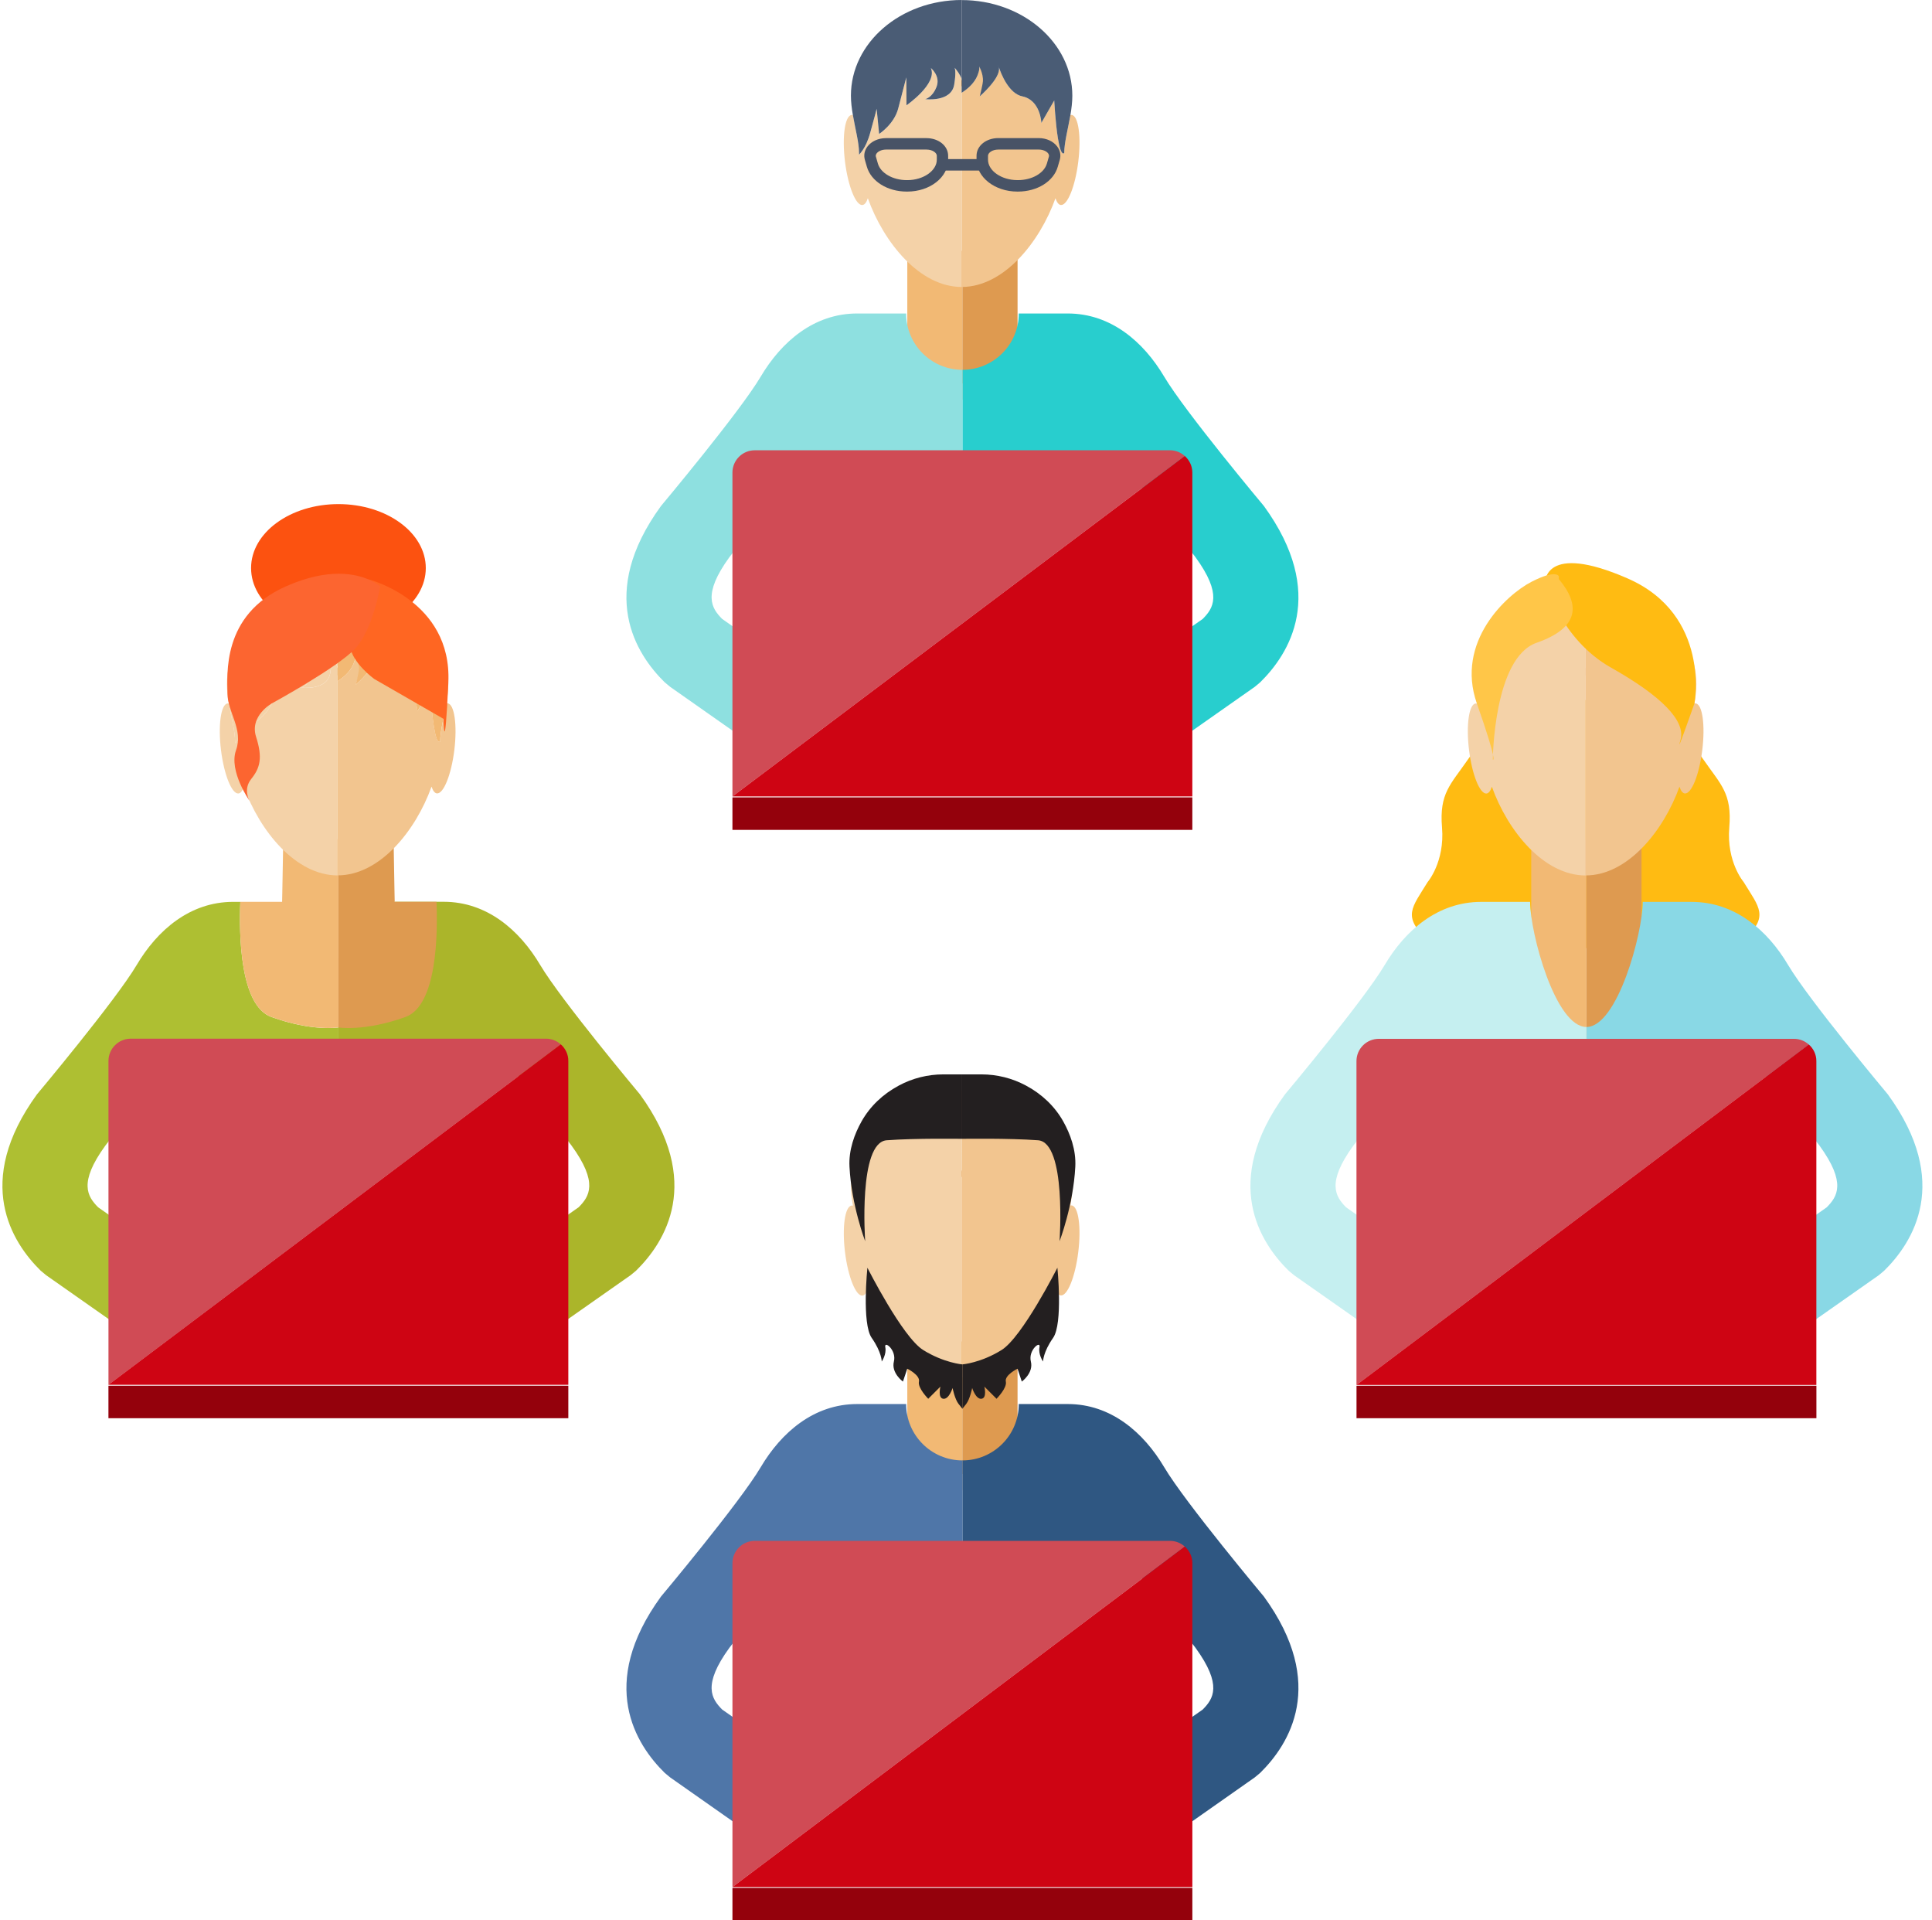 <svg width="161" height="160" viewBox="0 0 161 160" fill="none" xmlns="http://www.w3.org/2000/svg">
<path d="M53.324 91.173C53.324 91.173 46.752 83.326 45.018 80.402C43.294 77.492 40.574 75.134 36.975 75.134H32.897C32.897 77.726 30.795 79.828 28.2 79.828V88.088H41.955L47.623 95.439C49.886 98.551 49.11 99.686 48.225 100.582L39.532 106.683L43.621 112.512L52.562 106.237L53.011 105.864C55.407 103.511 58.642 98.488 53.324 91.173Z" fill="#ABB52A"/>
<path d="M22.614 84.732C19.984 83.785 19.918 77.841 20.027 75.141H19.426C15.829 75.141 13.109 77.498 11.386 80.409C9.654 83.336 3.079 91.18 3.079 91.18C-2.238 98.495 0.996 103.518 3.392 105.871L3.841 106.244L12.782 112.519L16.872 106.69L8.178 100.589C7.294 99.693 6.518 98.558 8.78 95.446L14.449 88.095H28.203V85.606C28.203 85.606 26.033 85.966 22.614 84.732Z" fill="#AEBF32"/>
<path d="M23.605 69.918C23.605 69.918 23.508 75.467 23.508 75.137H20.025C19.916 77.841 19.982 83.781 22.612 84.729C26.031 85.962 28.201 85.603 28.201 85.603V82.306V79.831V69.918H23.605Z" fill="#F2B974"/>
<path d="M36.375 75.137H32.893C32.893 75.464 32.798 69.918 32.798 69.918H28.199V79.831V80.964V85.606C28.199 85.606 30.369 85.962 33.789 84.732C36.419 83.781 36.484 77.838 36.375 75.137Z" fill="#DE9A50"/>
<path d="M37.312 58.602C37.274 58.596 37.239 58.601 37.201 58.61C36.999 59.769 36.686 60.913 36.686 61.776C36.466 61.958 36.291 61.359 36.163 60.551C35.954 59.244 35.856 57.393 35.856 57.393L34.786 59.263C34.786 59.263 34.726 57.365 33.19 57.05C32.071 56.818 31.423 55.166 31.246 54.624C31.459 55.492 29.648 57.05 29.648 57.05L30.029 55.778C29.934 55.117 29.744 54.743 29.613 54.556C29.64 54.678 29.624 54.896 29.474 55.283C29.194 56.001 28.537 56.502 28.143 56.753V72.933C31.63 72.933 34.633 69.244 35.962 65.541C36.071 65.874 36.218 66.078 36.398 66.102C36.953 66.178 37.606 64.561 37.862 62.489C38.113 60.42 37.868 58.678 37.312 58.602Z" fill="#F2C58F"/>
<path d="M27.55 54.671C27.613 54.815 27.662 55.177 27.52 56.07C27.283 57.568 25.097 57.29 25.097 57.29C25.097 57.29 25.688 57.173 26.044 56.266C26.398 55.36 25.571 54.695 25.571 54.695C26.162 55.997 23.54 57.802 23.54 57.802L23.523 55.477C23.523 55.477 22.935 57.745 22.856 58.055C22.516 59.384 21.261 60.192 21.261 60.192L21.054 58.099C21.01 58.281 20.882 58.782 20.526 60.07C20.433 60.413 20.327 60.707 20.213 60.96C20.019 61.388 19.804 61.698 19.592 61.921C19.589 61.875 19.589 61.829 19.589 61.782C19.589 60.919 19.276 59.776 19.075 58.616C19.034 58.608 18.998 58.602 18.96 58.608C18.405 58.684 18.163 60.424 18.416 62.496C18.672 64.568 19.328 66.185 19.881 66.109C20.06 66.084 20.21 65.88 20.316 65.545C21.645 69.248 24.648 72.937 28.136 72.937V56.756V56.269V55.621C28.008 55.224 27.703 54.845 27.55 54.671Z" fill="#F4D2A8"/>
<path d="M29.467 54.398C29.467 54.398 29.521 54.444 29.606 54.561C29.57 54.403 29.467 54.398 29.467 54.398Z" fill="#D07100"/>
<path d="M28.137 56.268C28.232 56.072 28.21 55.843 28.137 55.62V56.268Z" fill="#D07100"/>
<path d="M31.241 54.611C31.178 54.377 31.178 54.426 31.244 54.625C31.244 54.62 31.241 54.617 31.241 54.611Z" fill="#D07100"/>
<path d="M18.91 57.002C18.91 57.525 18.978 58.072 19.073 58.614C19.272 59.773 19.588 60.917 19.588 61.78C19.588 61.826 19.588 61.873 19.591 61.919C19.8 61.696 20.015 61.388 20.212 60.958C20.326 60.705 20.432 60.41 20.525 60.068C20.881 58.78 21.012 58.279 21.053 58.096L21.26 60.19C21.26 60.19 22.515 59.384 22.855 58.053C22.934 57.742 23.522 55.474 23.522 55.474L23.541 57.8C23.541 57.8 26.16 55.995 25.57 54.693C25.57 54.693 26.397 55.357 26.043 56.264C25.687 57.171 25.096 57.288 25.096 57.288C25.096 57.288 27.282 57.565 27.519 56.068C27.661 55.175 27.612 54.816 27.549 54.669C27.701 54.84 28.006 55.221 28.137 55.613V49.027C23.043 49.033 18.91 52.599 18.91 57.002Z" fill="#F4D2A8"/>
<path d="M28.138 49.032V56.754C28.535 56.503 29.191 56.002 29.469 55.283C29.619 54.899 29.632 54.682 29.608 54.556C29.526 54.442 29.959 55.128 29.91 55.792C29.886 56.125 29.643 57.05 29.643 57.05C29.643 57.05 31.454 55.493 31.241 54.624C31.176 54.426 31.176 54.379 31.239 54.611C31.239 54.614 31.241 54.619 31.241 54.624C31.416 55.163 32.066 56.819 33.185 57.05C34.721 57.366 34.781 59.264 34.781 59.264L35.851 57.393C35.851 57.393 35.949 59.245 36.158 60.552C36.289 61.36 36.461 61.959 36.681 61.777C36.681 60.914 36.994 59.77 37.196 58.61C37.288 58.069 37.359 57.521 37.359 56.999C37.365 52.599 33.232 49.032 28.138 49.032Z" fill="#F2B974"/>
<path d="M47.36 115.453H9.037V118.162H47.36V115.453Z" fill="#94010C"/>
<path d="M45.505 86.54H10.899C9.872 86.54 9.039 87.373 9.039 88.4V115.383L46.733 87.016C46.404 86.722 45.977 86.54 45.505 86.54Z" fill="#D04B55"/>
<path d="M46.731 87.011L9.037 115.378H47.36V88.394C47.363 87.841 47.115 87.351 46.731 87.011Z" fill="#CE0413"/>
<path d="M28.203 52.656C32.224 52.656 35.483 50.271 35.483 47.328C35.483 44.386 32.224 42 28.203 42C24.182 42 20.923 44.386 20.923 47.328C20.923 50.271 24.182 52.656 28.203 52.656Z" fill="#FC5210"/>
<path d="M31.193 56.574C31.193 56.574 29.374 55.262 29.175 53.868C28.976 52.477 30.7 48.27 30.7 48.27C30.7 48.27 37.675 50.01 37.362 56.852C37.049 63.694 36.951 59.888 36.951 59.888L31.193 56.574Z" fill="#FF6622"/>
<path d="M31.683 48.86C31.683 48.86 31.076 52.443 29.609 54.03C28.139 55.618 22.655 58.604 22.655 58.604C22.655 58.604 20.782 59.639 21.34 61.39C21.899 63.14 21.673 63.981 20.943 64.891C20.213 65.797 20.809 66.745 20.809 66.745C20.809 66.745 19.045 64.251 19.669 62.506C20.292 60.758 18.966 59.342 18.958 57.804C18.953 56.266 18.435 51.251 23.804 48.863C27.412 47.259 29.726 47.812 30.859 48.346C31.411 48.604 31.683 48.86 31.683 48.86Z" fill="#FC6530"/>
<path d="M124.582 54.628C124.582 54.628 122.957 58.14 123.561 60.022C124.163 61.901 123.747 61.214 122.317 63.292C120.885 65.37 119.929 66.086 120.169 68.95C120.406 71.814 118.973 73.486 118.973 73.486C117.661 75.632 116.825 76.348 118.973 78.317C121.122 80.288 132.135 78.989 132.135 78.989V58.331L124.582 54.628Z" fill="#FFBB12"/>
<path d="M139.694 54.628C139.694 54.628 141.319 58.14 140.715 60.022C140.113 61.901 140.529 61.214 141.959 63.292C143.391 65.37 144.347 66.086 144.107 68.95C143.868 71.814 145.303 73.486 145.303 73.486C146.615 75.632 147.451 76.348 145.303 78.317C143.154 80.288 132.138 78.989 132.138 78.989V58.331L139.694 54.628Z" fill="#FFBB12"/>
<path d="M132.201 88.052L127.604 82.326V69.938H132.201V88.052Z" fill="#F2B974"/>
<path d="M136.795 80.984L132.199 86.71V69.938H136.795V80.984Z" fill="#DE9A50"/>
<path d="M133.47 54.405C133.47 54.405 133.53 54.452 133.609 54.569C133.573 54.411 133.47 54.405 133.47 54.405Z" fill="#D07100"/>
<path d="M132.138 56.273C132.233 56.077 132.214 55.848 132.138 55.625V56.273Z" fill="#D07100"/>
<path d="M135.243 54.619C135.18 54.385 135.183 54.434 135.246 54.633C135.246 54.627 135.246 54.625 135.243 54.619Z" fill="#D07100"/>
<path d="M122.915 57.008C122.915 57.531 122.983 58.078 123.079 58.62C123.038 58.611 123.002 58.606 122.964 58.611C122.409 58.688 122.166 60.428 122.42 62.5C122.676 64.572 123.332 66.189 123.885 66.113C124.067 66.088 124.214 65.884 124.323 65.549C125.649 69.252 128.652 72.942 132.14 72.942V56.76V56.273V55.625V49.038C127.043 49.038 122.915 52.605 122.915 57.008Z" fill="#F4D2A8"/>
<path d="M141.314 58.609C141.276 58.603 141.238 58.609 141.2 58.617C141.293 58.075 141.363 57.528 141.363 57.005C141.363 52.602 137.233 49.035 132.136 49.035V56.757V72.939C135.626 72.939 138.627 69.249 139.956 65.546C140.065 65.879 140.212 66.083 140.391 66.107C140.947 66.183 141.603 64.566 141.856 62.494C142.112 60.427 141.87 58.685 141.314 58.609Z" fill="#F2C58F"/>
<path d="M151.367 115.453H113.043V118.162H151.367V115.453Z" fill="#94010C"/>
<path d="M157.323 91.184C157.323 91.184 150.751 83.337 149.016 80.412C147.295 77.501 144.572 75.144 140.976 75.144H136.894C136.894 77.736 134.792 85.567 132.197 85.567V88.099H145.953L151.625 95.45C153.885 98.563 153.109 99.698 152.224 100.594L143.53 106.696L147.622 112.525L156.564 106.249L157.01 105.876C159.406 103.524 162.641 98.5 157.323 91.184Z" fill="#89D8E5"/>
<path d="M107.078 91.183C107.078 91.183 113.653 83.336 115.385 80.411C117.108 77.501 119.828 75.143 123.428 75.143H127.51C127.51 77.735 129.609 85.566 132.204 85.566V88.098H118.448L112.779 95.449C110.519 98.562 111.292 99.697 112.177 100.593L120.871 106.695L116.782 112.524L107.84 106.248L107.391 105.875C104.997 103.523 101.76 98.499 107.078 91.183Z" fill="#C5EFF0"/>
<path d="M149.506 86.553H114.899C113.872 86.553 113.039 87.386 113.039 88.412V115.398L150.734 87.029C150.407 86.735 149.98 86.553 149.506 86.553Z" fill="#D04B55"/>
<path d="M150.734 87.023L113.039 115.393H151.363V88.407C151.366 87.854 151.118 87.364 150.734 87.023Z" fill="#CE0413"/>
<path d="M128.759 48.545C128.759 48.545 130.071 53.274 134.251 55.624C138.425 57.974 140.516 60.062 140.037 61.674C139.56 63.283 141.202 58.617 141.202 58.617C141.202 58.617 142.604 51.232 135.623 48.188C128.639 45.144 128.759 48.545 128.759 48.545Z" fill="#FFBB12"/>
<path d="M129.902 48.008C129.902 48.008 129.674 47.412 127.604 48.484C125.535 49.56 121.266 53.473 123.074 58.616C124.879 63.76 124.402 63.283 124.402 63.283C124.402 63.283 124.462 54.81 128.043 53.557C131.621 52.305 131.702 50.393 129.902 48.248V48.008Z" fill="#FFC648"/>
<path d="M80.204 20.902H75.608V33.291H80.204V20.902Z" fill="#F2B974"/>
<path d="M84.797 20.902H80.201V31.948H84.797V20.902Z" fill="#DE9A50"/>
<path d="M89.315 9.577C89.277 9.572 89.239 9.577 89.201 9.585C89.002 10.745 88.686 11.889 88.686 12.752C88.466 12.932 88.291 12.335 88.16 11.524C87.951 10.217 87.853 8.368 87.853 8.368L86.78 10.239C86.78 10.239 86.72 8.341 85.187 8.025C84.066 7.794 83.418 6.141 83.241 5.599C83.453 6.468 81.645 8.025 81.645 8.025L82.023 6.754C81.928 6.092 81.738 5.719 81.607 5.531C81.634 5.654 81.618 5.874 81.468 6.258C81.188 6.977 80.534 7.478 80.137 7.728V23.91C83.627 23.91 86.628 20.22 87.956 16.517C88.065 16.85 88.212 17.054 88.392 17.078C88.947 17.154 89.603 15.537 89.857 13.465C90.113 11.393 89.868 9.653 89.315 9.577Z" fill="#F2C58F"/>
<path d="M79.55 5.645C79.613 5.792 79.662 6.151 79.52 7.044C79.284 8.541 77.1 8.264 77.1 8.264C77.1 8.264 77.691 8.147 78.045 7.24C78.399 6.333 77.571 5.669 77.571 5.669C78.162 6.97 75.543 8.776 75.543 8.776L75.526 6.45C75.526 6.45 74.936 8.718 74.856 9.029C74.516 10.357 73.261 11.164 73.261 11.164L73.054 9.07C73.01 9.249 72.882 9.753 72.526 11.041C72.433 11.384 72.327 11.678 72.213 11.931C72.019 12.359 71.804 12.669 71.592 12.892C71.589 12.846 71.589 12.8 71.589 12.754C71.589 11.89 71.276 10.747 71.075 9.587C71.034 9.579 70.998 9.573 70.96 9.579C70.405 9.655 70.162 11.395 70.416 13.467C70.672 15.539 71.328 17.156 71.88 17.08C72.06 17.055 72.21 16.851 72.319 16.516C73.645 20.219 76.648 23.909 80.136 23.909V7.727V7.24V6.592C80.008 6.2 79.703 5.819 79.55 5.645Z" fill="#F4D2A8"/>
<path d="M81.469 5.365C81.469 5.365 81.526 5.412 81.608 5.526C81.572 5.373 81.469 5.365 81.469 5.365Z" fill="#D07100"/>
<path d="M80.137 7.238C80.232 7.042 80.21 6.813 80.137 6.59V7.238Z" fill="#D07100"/>
<path d="M83.238 5.586C83.175 5.355 83.175 5.401 83.241 5.6C83.241 5.6 83.238 5.591 83.238 5.586Z" fill="#D07100"/>
<path d="M70.91 7.972C70.91 8.495 70.978 9.042 71.073 9.584C71.272 10.744 71.588 11.887 71.588 12.751C71.588 12.797 71.588 12.843 71.591 12.889C71.8 12.666 72.016 12.358 72.212 11.928C72.326 11.675 72.432 11.381 72.525 11.038C72.884 9.75 73.012 9.246 73.053 9.067L73.26 11.16C73.26 11.16 74.515 10.354 74.855 9.026C74.934 8.713 75.525 6.447 75.525 6.447L75.541 8.773C75.541 8.773 78.161 6.967 77.57 5.666C77.57 5.666 78.398 6.33 78.044 7.237C77.69 8.144 77.099 8.261 77.099 8.261C77.099 8.261 79.282 8.538 79.519 7.041C79.661 6.148 79.612 5.788 79.549 5.641C79.702 5.813 80.007 6.194 80.138 6.586V0C75.043 0.003 70.91 3.569 70.91 7.972Z" fill="#4A5C75"/>
<path d="M80.137 0.006V7.73C80.534 7.48 81.19 6.979 81.468 6.26C81.618 5.876 81.634 5.658 81.607 5.533C81.528 5.419 81.961 6.105 81.909 6.769C81.885 7.101 81.645 8.027 81.645 8.027C81.645 8.027 83.453 6.47 83.241 5.601C83.175 5.402 83.175 5.356 83.238 5.587C83.238 5.593 83.241 5.596 83.241 5.601C83.415 6.14 84.066 7.796 85.187 8.027C86.72 8.343 86.78 10.241 86.78 10.241L87.853 8.37C87.853 8.37 87.951 10.222 88.16 11.526C88.291 12.334 88.466 12.933 88.686 12.754C88.686 11.89 88.999 10.747 89.201 9.587C89.293 9.045 89.361 8.498 89.361 7.975C89.361 3.573 85.231 0.006 80.137 0.006Z" fill="#4A5C75"/>
<path d="M99.361 66.435H61.036V69.144H99.361V66.435Z" fill="#94010C"/>
<path d="M105.326 42.161C105.326 42.161 98.754 34.315 97.019 31.388C95.296 28.477 92.576 26.119 88.979 26.119H84.898C84.898 28.711 82.796 30.813 80.201 30.813V39.074H93.956L99.625 46.425C101.888 49.537 101.112 50.673 100.227 51.568L91.533 57.673L95.625 63.502L104.567 57.223L105.013 56.85C107.407 54.501 110.644 49.477 105.326 42.161Z" fill="#28CECE"/>
<path d="M55.08 42.161C55.08 42.161 61.656 34.315 63.387 31.388C65.111 28.477 67.831 26.119 71.43 26.119H75.512C75.512 28.711 77.611 30.813 80.206 30.813V39.074H66.45L60.782 46.425C58.522 49.537 59.295 50.673 60.18 51.568L68.874 57.673L64.784 63.502L55.843 57.223L55.394 56.85C52.998 54.501 49.76 49.477 55.08 42.161Z" fill="#8EE0E0"/>
<path d="M97.504 37.516H62.898C61.869 37.516 61.036 38.349 61.036 39.375V66.36L98.732 37.992C98.403 37.698 97.978 37.516 97.504 37.516Z" fill="#D04B55"/>
<path d="M98.732 37.991L61.036 66.359H99.361V39.374C99.361 38.822 99.113 38.332 98.732 37.991Z" fill="#CE0413"/>
<path d="M75.614 15.962H75.559C73.958 15.962 72.594 15.113 72.24 13.896L72.074 13.321C71.963 12.937 72.036 12.543 72.287 12.21C72.616 11.772 73.196 11.508 73.836 11.508H77.198C78.217 11.508 79.012 12.153 79.012 12.981V13.307C79.017 14.77 77.49 15.962 75.614 15.962ZM73.838 12.461C73.506 12.461 73.199 12.586 73.052 12.782C72.951 12.918 72.981 13.022 72.992 13.054L73.158 13.632C73.392 14.427 74.402 15.007 75.562 15.007H75.617C76.945 15.007 78.067 14.225 78.067 13.305V12.978C78.067 12.733 77.713 12.461 77.207 12.461H73.838Z" fill="#485366"/>
<path d="M84.833 15.962H84.779C82.903 15.962 81.378 14.769 81.378 13.305V12.978C81.378 12.153 82.173 11.505 83.189 11.505H86.554C87.194 11.505 87.771 11.766 88.1 12.205C88.351 12.54 88.424 12.934 88.313 13.321L88.147 13.893C87.801 15.11 86.437 15.962 84.833 15.962ZM83.191 12.461C82.688 12.461 82.334 12.733 82.334 12.978V13.305C82.334 14.228 83.455 15.006 84.781 15.006H84.836C85.998 15.006 87.008 14.429 87.24 13.631L87.406 13.057C87.417 13.021 87.447 12.915 87.346 12.779C87.199 12.586 86.891 12.461 86.562 12.461H83.191Z" fill="#485366"/>
<path d="M81.855 13.254H78.539V14.21H81.855V13.254Z" fill="#485366"/>
<path d="M80.204 111.766H75.608V124.154H80.204V111.766Z" fill="#F2B974"/>
<path d="M84.796 111.766H80.2V122.812H84.796V111.766Z" fill="#DE9A50"/>
<path d="M81.471 96.237C81.471 96.237 81.528 96.284 81.609 96.398C81.574 96.246 81.471 96.237 81.471 96.237Z" fill="#D07100"/>
<path d="M80.139 98.11C80.234 97.911 80.212 97.685 80.139 97.462V98.11Z" fill="#D07100"/>
<path d="M83.241 96.448C83.178 96.214 83.178 96.263 83.244 96.462C83.244 96.462 83.241 96.454 83.241 96.448Z" fill="#D07100"/>
<path d="M70.913 98.841C70.913 99.364 70.981 99.908 71.077 100.453C71.036 100.442 71 100.439 70.962 100.445C70.407 100.521 70.165 102.261 70.418 104.333C70.674 106.405 71.33 108.022 71.882 107.946C72.062 107.921 72.212 107.717 72.321 107.385C73.647 111.088 76.65 114.777 80.138 114.777V98.599V98.111V97.463L80.181 90.877C75.087 90.871 70.913 94.438 70.913 98.841Z" fill="#F4D2A8"/>
<path d="M89.316 100.435C89.278 100.43 89.24 100.433 89.201 100.444C89.049 101.315 89.049 101.315 89.201 100.444C89.294 99.899 89.362 99.355 89.362 98.832C89.362 94.429 85.273 90.862 80.178 90.862L80.135 98.584V114.763C83.625 114.763 86.626 111.073 87.954 107.37C88.063 107.705 88.21 107.907 88.39 107.931C88.945 108.007 89.602 106.393 89.855 104.318C90.114 102.254 89.869 100.514 89.316 100.435Z" fill="#F2C58F"/>
<path d="M99.363 157.291H61.037V160H99.363V157.291Z" fill="#94010C"/>
<path d="M105.327 133.024C105.327 133.024 98.754 125.18 97.02 122.25C95.296 119.339 92.576 116.981 88.979 116.981H84.898C84.898 119.576 82.796 121.678 80.201 121.678V129.939H93.957L99.625 137.29C101.888 140.403 101.112 141.538 100.227 142.434L91.533 148.535L95.626 154.365L104.567 148.086L105.014 147.713C107.407 145.363 110.644 140.34 105.327 133.024Z" fill="#2F5782"/>
<path d="M55.08 133.024C55.08 133.024 61.656 125.18 63.388 122.25C65.111 119.339 67.831 116.981 71.43 116.981H75.512C75.512 119.576 77.611 121.678 80.206 121.678V129.939H66.451L60.782 137.29C58.522 140.403 59.295 141.538 60.18 142.434L68.874 148.535L64.784 154.365L55.843 148.086L55.394 147.713C52.998 145.363 49.76 140.34 55.08 133.024Z" fill="#4F76A8"/>
<path d="M97.506 128.382H62.899C61.87 128.382 61.037 129.215 61.037 130.241V157.224L98.734 128.856C98.404 128.564 97.979 128.382 97.506 128.382Z" fill="#D04B55"/>
<path d="M98.734 128.854L61.037 157.223H99.363V130.24C99.363 129.685 99.115 129.195 98.734 128.854Z" fill="#CE0413"/>
<path d="M74.87 90.465C73.587 91.154 72.504 92.169 71.793 93.438C71.213 94.475 70.715 95.796 70.791 97.212C70.957 100.441 72.098 103.417 72.098 103.417C72.098 103.417 71.504 95.183 73.892 95.004C76.277 94.824 80.176 94.884 80.176 94.884V89.515H78.608C77.315 89.515 76.043 89.833 74.902 90.446L74.87 90.465Z" fill="#231F20"/>
<path d="M85.53 90.465C86.812 91.154 87.896 92.169 88.606 93.438C89.186 94.475 89.682 95.796 89.608 97.212C89.44 100.441 88.296 103.417 88.296 103.417C88.296 103.417 88.89 95.183 86.504 95.004C84.117 94.824 80.177 94.884 80.177 94.884V89.515H81.789C83.085 89.515 84.356 89.833 85.497 90.446L85.53 90.465Z" fill="#231F20"/>
<path d="M72.283 105.624C72.283 105.624 71.804 110.28 72.642 111.47C73.478 112.662 73.478 113.438 73.478 113.438C73.478 113.438 73.895 112.842 73.775 112.246C73.655 111.649 74.731 112.483 74.491 113.438C74.251 114.394 75.245 115.11 75.245 115.11L75.605 114.035C75.605 114.035 76.696 114.571 76.579 115.11C76.46 115.646 77.353 116.542 77.353 116.542L78.368 115.529C78.368 115.529 78.129 116.485 78.608 116.542C79.084 116.602 79.381 115.646 79.381 115.646C79.381 115.646 79.566 116.58 79.885 116.978C80.198 117.375 80.198 117.375 80.198 117.375V113.678C80.198 113.678 78.665 113.558 76.936 112.483C75.204 111.413 72.283 105.624 72.283 105.624Z" fill="#231F20"/>
<path d="M88.116 105.624C88.116 105.624 88.593 110.28 87.757 111.47C86.921 112.662 86.921 113.438 86.921 113.438C86.921 113.438 86.504 112.842 86.624 112.246C86.744 111.649 85.668 112.483 85.905 113.438C86.145 114.394 85.151 115.11 85.151 115.11L84.794 114.035C84.794 114.035 83.7 114.571 83.82 115.11C83.939 115.646 83.044 116.542 83.044 116.542L82.031 115.529C82.031 115.529 82.27 116.485 81.791 116.542C81.315 116.602 81.015 115.646 81.015 115.646C81.015 115.646 80.83 116.58 80.514 116.978C80.198 117.375 80.198 117.375 80.198 117.375V113.678C80.198 113.678 81.731 113.558 83.46 112.483C85.192 111.413 88.116 105.624 88.116 105.624Z" fill="#231F20"/>
</svg>
